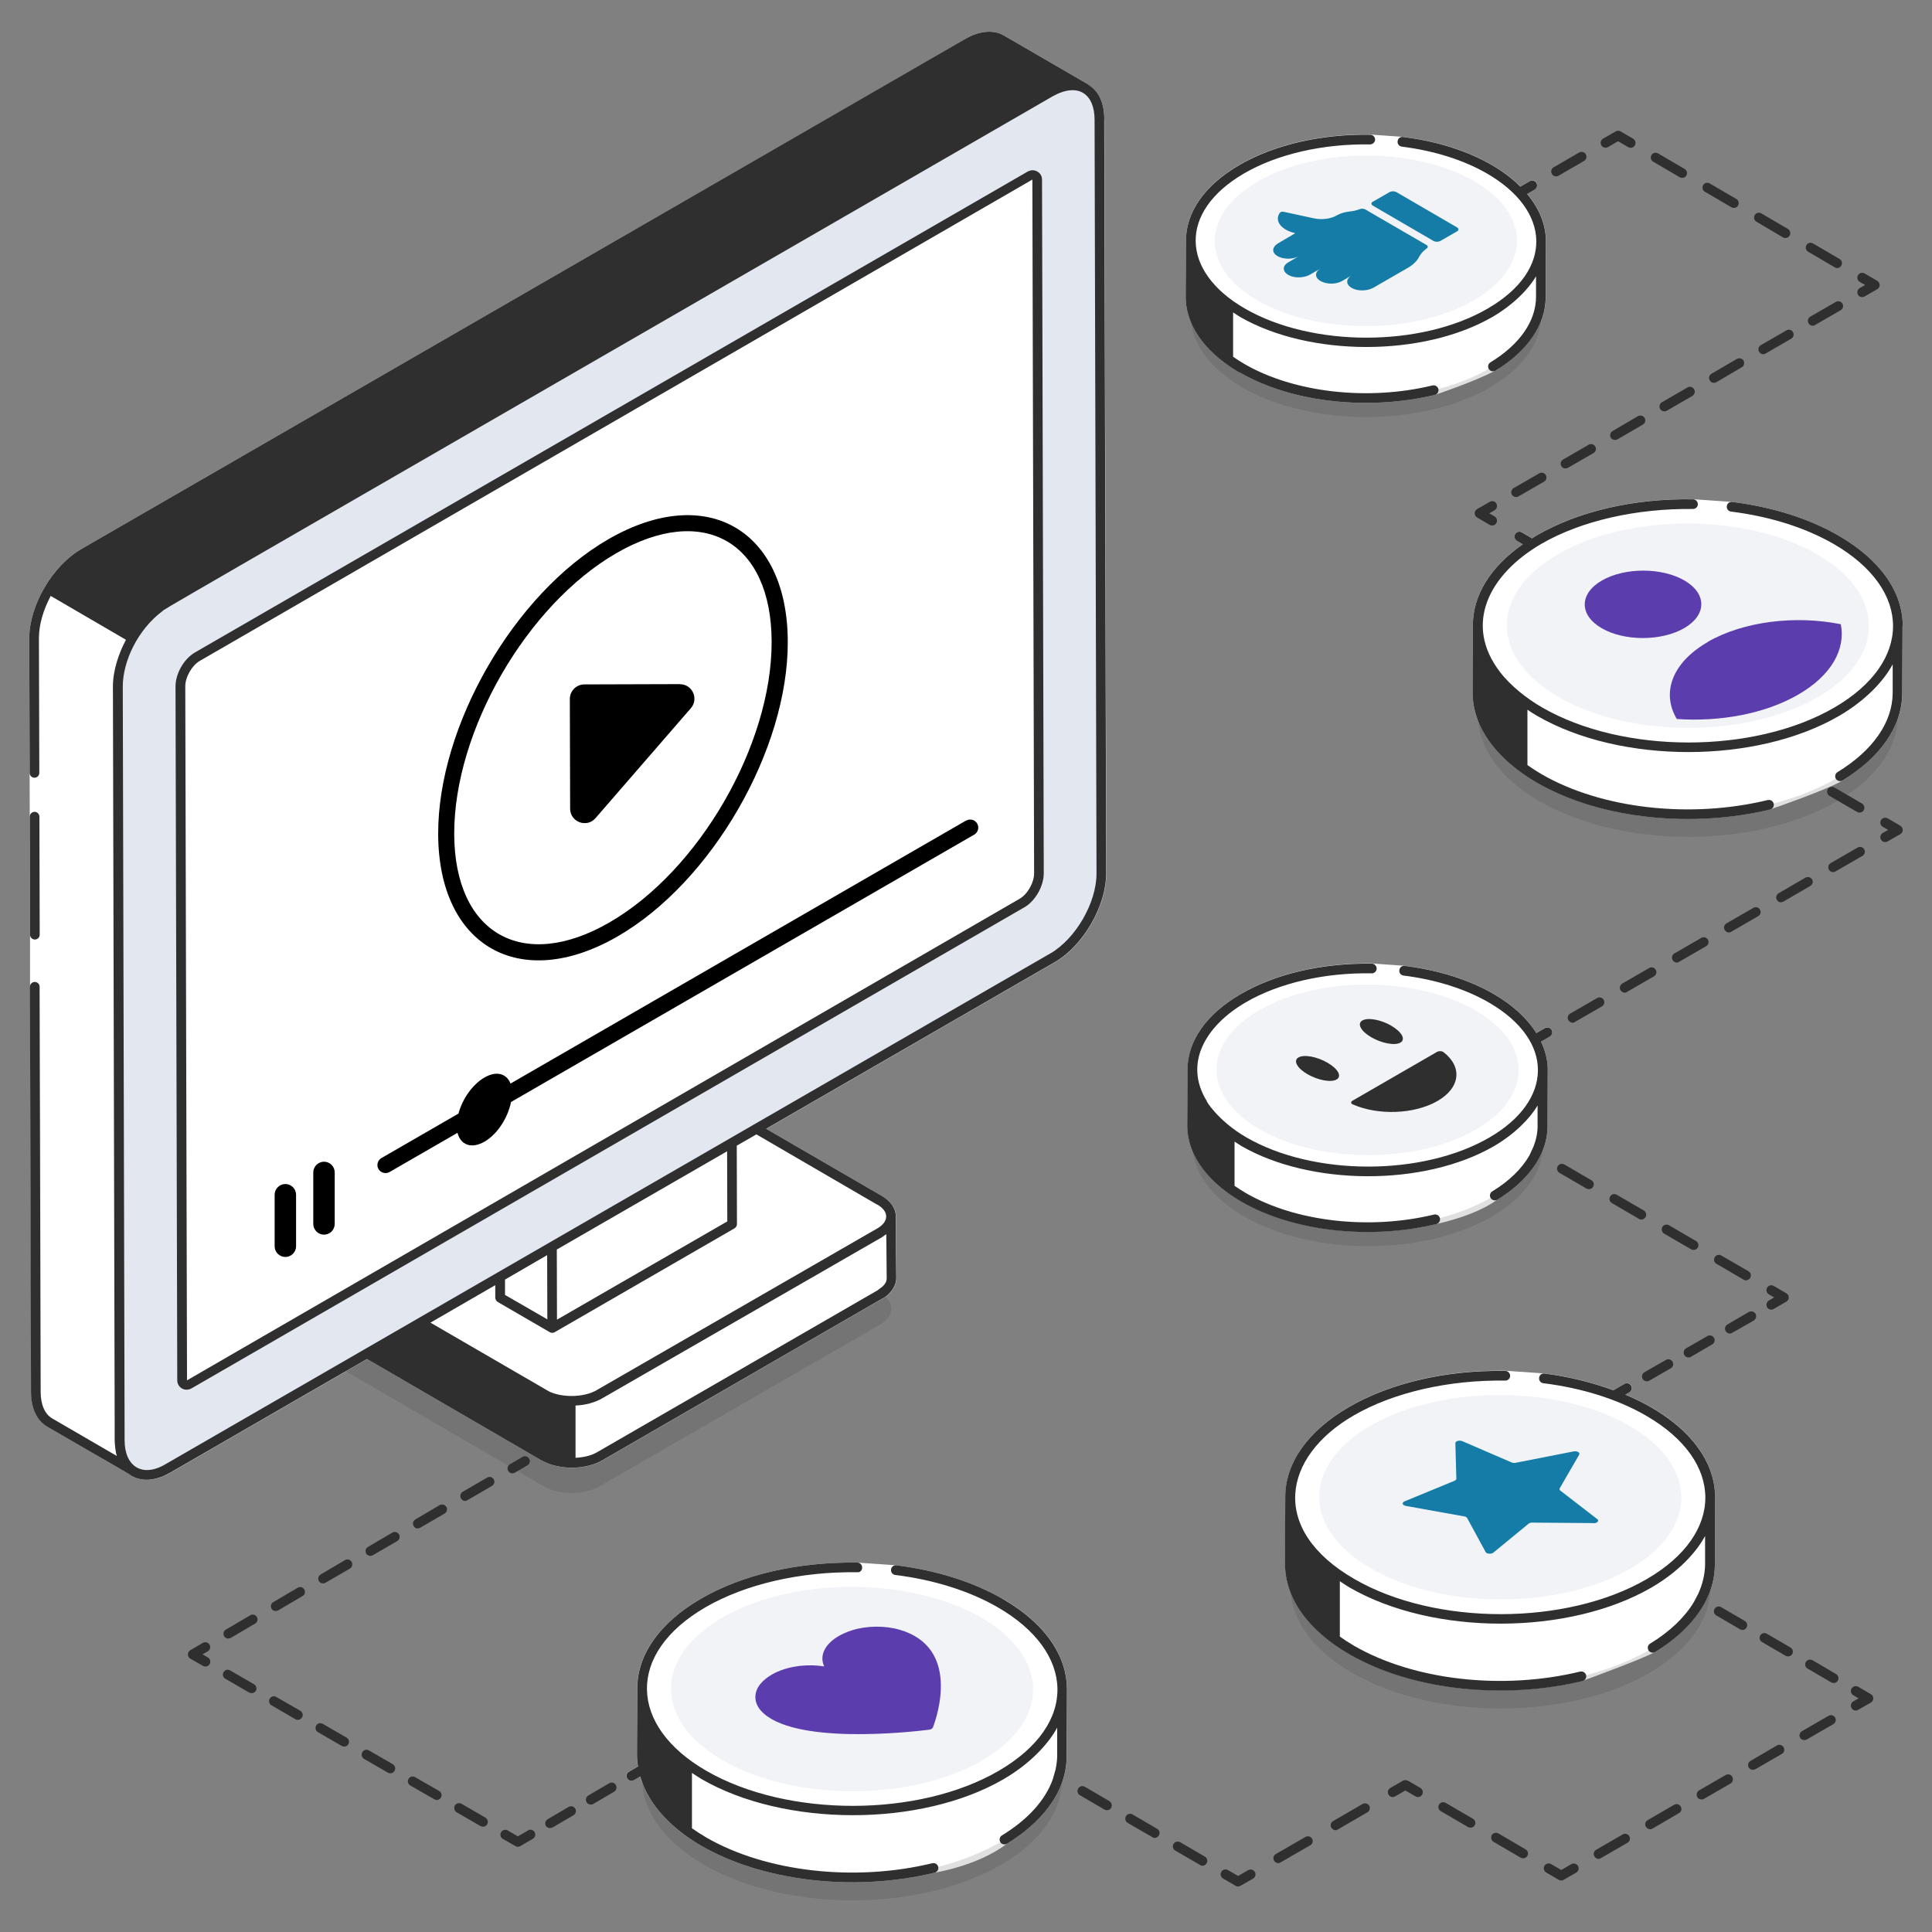 <?xml version="1.0" encoding="UTF-8"?>
<svg id="Layer_7" data-name="Layer 7" xmlns="http://www.w3.org/2000/svg" viewBox="0 0 200 200">
  <rect x="0" y="0" width="200" height="200" fill="#808080" stroke="none"/>
  <defs>
    <style>
      .cls-1 {
        fill: #2f2f2f;
      }

      .cls-1, .cls-2, .cls-3, .cls-4, .cls-5, .cls-6 {
        stroke-width: 0px;
      }

      .cls-2 {
        fill: #000;
      }

      .cls-3 {
        fill: #e3e7f0;
      }

      .cls-7 {
        opacity: .15;
      }

      .cls-8 {
        opacity: .5;
      }

      .cls-4 {
        fill: #5b3dad;
      }

      .cls-9 {
        isolation: isolate;
      }

      .cls-5 {
        fill: #fff;
      }

      .cls-6 {
        fill: #147ca6;
      }
    </style>
  </defs>
  <g>
    <path class="cls-5" d="M99.17,4.46s-.05.03-.07.04c.01,0,.02-.01.03-.02,0,0,.02-.01.04-.02Z"/>
    <path class="cls-5" d="M99.52,4.26c-.13.08-.27.15-.35.2.03-.01.08-.04.12-.07.08-.05.17-.1.23-.13Z"/>
    <path class="cls-5" d="M112.55,8.68l-8.62-5c-1.09-.64-2.57-.5-4.06.38,0,0-.02,0-.05.03,0,0,.01,0,.02-.01,0,0-.02.01-.03.02,0,0,0,0,0,0-.03.02-.05.03-.08.04.02-.01.04-.02.06-.03-.03.02-.07.04-.12.07.02-.01.04-.03.06-.04-.21.12-.35.2-.45.26-.05.03-.09.05-.15.09-.05.03-.05.03-.03.02-3.4,1.96-20.29,11.71-90.57,52.26-3.16,1.78-5.5,5.98-5.5,9.28l.03,12.19.02,6.31s0,0,0,0l.03,12.22s0,.01,0,.02v5.38s.01,0,.01,0l.03,11.92v.08s.08,29.91.08,29.91c0,1.72.61,3.02,1.72,3.65,6.41,3.73,8.47,4.85,8.68,5.06,1.28.73,2.77.39,4.06-.36l20.32-11.74,18.05,10.49c1.97,1.09,4.67.94,6.31,0l28.94-16.72c.6-.24,1.49-1.15,1.49-2.13-.02-3.12-.04-1.69-.04-6.37,0-.82-.5-1.59-1.45-2.15l-11.98-6.95,29.93-17.28c2.89-1.69,5.27-5.79,5.27-9.14l-.2-78.04c0-2.87-1.57-3.5-1.77-3.7ZM4.16,113.77h0s.07,30.3.07,30.3l-.08-30.3Z"/>
    <path class="cls-5" d="M103.78,165.51c-3.03-1.75-6.83-2.95-10.98-3.47l-4.05-.28c-6.16-.08-11.89,1.23-16.22,3.75-4.23,2.46-6.56,5.75-6.57,9.27,0,0,0,0,0,0-.04,6.37-.02,6.53-.03,6.91,0,.4.04.79.1,1.18l-.93.54c-.24.14-.32.45-.18.69.14.24.45.32.69.18l.66-.38c.89,3.15,3.58,5.6,6.34,7.19,6.16,3.56,15.57,4.84,24.13,2.77,0,0,4.51-.7,7.51-3.01,3.35-2.05,6.17-5.15,6.18-9.04,0-.33.03-7.11.03-6.91-.07-.2.55-5.24-6.67-9.4Z"/>
    <path class="cls-5" d="M196.97,64.8c0-3.56-2.37-6.89-6.67-9.37-3.03-1.75-6.83-2.95-10.98-3.47l-4.05-.28c-6.07-.11-11.89,1.23-16.22,3.75-.16.09-.29.19-.45.29l-1.06-.62c-.24-.14-.55-.06-.69.18-.14.24-.06.55.18.69l.61.36c-3.34,2.33-5.16,5.26-5.17,8.38,0,0,0,0,0,0-.04,7.09-.03,7-.03,6.91-.01,4.1,3.11,7.35,6.67,9.4,6.76,3.9,16.35,4.65,24.13,2.77,0,0,6.18-2.12,7.51-3.01,3.98-2.43,6.17-5.64,6.18-9.04,0-.32.03-7.11.03-6.91,0,0,0,0,0,0,0,0,0-.02,0-.03Z"/>
    <path class="cls-5" d="M128.34,38.56c5.61,3.24,13.62,3.91,20.19,2.32,0,0,3.88-1.28,6.29-2.52.2-.1.34-.2.45-.3,3.05-2,4.74-4.58,4.75-7.31h0s0-.03,0-.04c0,0,0,.01,0,.02,0-.02,0-.02,0-.03,0,0,0-.02,0-.02,0,0,0,0,0,.01,0-.26,0-1.41.02-5.73,0-1.73-.69-3.39-1.94-4.89l.78-.45c.24-.14.32-.45.18-.69-.14-.24-.45-.32-.69-.18l-.97.56c-.82-.81-1.79-1.56-2.96-2.24-2.54-1.47-5.72-2.47-9.19-2.9l-3.39-.24c-5.06-.09-9.95,1.03-13.57,3.14-3.55,2.06-5.51,4.84-5.52,7.81,0,.2-.03,5.97-.03,5.77-.01,3.45,2.6,6.18,5.6,7.91Z"/>
    <path class="cls-5" d="M148.71,126.7s4.01-.81,6.29-2.52c2.84-1.73,5.19-4.38,5.2-7.61,0-.42.02-6.04.02-5.76.04-1.43-.56-2.71-.69-2.99l.91-.53c.24-.14.32-.45.18-.69-.14-.24-.45-.32-.69-.18l-.89.51c-.94-1.51-2.43-2.89-4.43-4.05-2.54-1.47-5.72-2.47-9.19-2.9l-3.39-.24c-5.09-.08-9.94,1.03-13.57,3.14-3.55,2.07-5.51,4.84-5.52,7.81,0,2.29-.03,5.98-.03,5.77,0,3.44,2.59,6.17,5.6,7.91,5.61,3.24,13.62,3.91,20.19,2.32Z"/>
    <path class="cls-5" d="M170.89,145.65c-.82-.47-1.71-.9-2.63-1.29l.42-.24c.24-.14.32-.45.18-.69-.14-.24-.45-.32-.69-.18l-1.14.66c-2.19-.8-4.58-1.41-7.13-1.73l-4.05-.28c-6.06-.11-11.89,1.23-16.22,3.75-4.23,2.46-6.56,5.75-6.57,9.27,0,0,0,0,0,0-.04,7.1-.03,7-.03,6.91,0,3.57,2.36,6.91,6.67,9.4,6.76,3.9,16.35,4.65,24.13,2.77,0,0,6.55-2.38,7.51-3.01,3.98-2.43,6.17-5.64,6.18-9.04,0-1.42.03-7.26.03-6.9h0s0-.01,0-.02c-.07-.2.55-5.23-6.67-9.39Z"/>
  </g>
  <g>
    <g id="Customer_Engagement" data-name="Customer Engagement">
      <g>
        <g>
          <g>
            <g class="cls-7">
              <path class="cls-1" d="M91.05,137.15l-28.96,16.7c-1.59.92-4.2.94-5.81,0l-20.24-11.76c-1.53-.88-1.57-2.31-.14-3.24.06.06.1.08.16.12l20.24,11.76c1.63.92,4.22.92,5.81,0l28.98-16.72s.1-.06.14-.1c1.43.92,1.37,2.35-.18,3.24Z"/>
            </g>
            <path class="cls-3" d="M113.82,12.38c0-3.2-2.27-4.48-5.06-2.87L17.23,62.34c-2.77,1.61-5.04,5.51-5.02,8.72l.18,78.02c.02,3.22,2.29,4.5,5.06,2.89l20.56-11.88,5.51-3.18h.02l8.24-4.76,5.37-3.1,18.63-10.77,2.53-1.45,30.69-17.73c2.77-1.61,5.02-5.51,5.02-8.7l-.2-78.04ZM105.74,93.51l-86.2,49.78c-.3.16-.68-.06-.68-.4l-.18-71.85c0-1.13.78-2.51,1.77-3.08L106.67,18.19c.3-.18.7.04.7.4l.18,71.81c0,1.15-.8,2.55-1.81,3.12Z"/>
          </g>
          <g>
            <g class="cls-7">
              <path class="cls-1" d="M103.63,193.04c-8.46,4.9-22.23,4.92-30.75,0-4.74-2.73-6.85-6.43-6.33-10.01.5,2.79,2.59,5.51,6.31,7.64,8.5,4.92,22.27,4.9,30.75,0,3.72-2.17,5.79-4.92,6.23-7.74.62,3.6-1.45,7.34-6.21,10.11Z"/>
            </g>
            <g class="cls-9">
              <path class="cls-5" d="M67.98,179.45c-.78,1.15-1.25,2.35-1.43,3.58-.08-.44-.12-.88-.12-1.33l.04-6.87c0,1.57.5,3.14,1.51,4.62Z"/>
              <g class="cls-8">
                <path class="cls-3" d="M101.42,167.37c7.34,4.13,7.38,10.83.09,14.96-7.3,4.13-19.17,4.14-26.51,0-7.35-4.13-7.38-10.83-.08-14.96,7.3-4.13,19.16-4.13,26.51,0Z"/>
              </g>
            </g>
            <path class="cls-4" d="M79.9,173.35c-.45.26-.84.57-1.15.93-.74.87-.75,1.95.03,2.82,3.23,3.55,15.3,2.22,17.4,1.96.1-.01.18-.04.25-.08.06-.04.11-.09.14-.14.47-1.23,2.85-8.32-3.47-10.14-1.51-.43-3.39-.41-4.88.06-.54.17-1.01.38-1.41.61-1.48.86-1.99,2.06-1.49,3.14-1.86-.3-3.93-.01-5.4.83Z"/>
          </g>
          <g>
            <g class="cls-7">
              <path class="cls-1" d="M190.15,82.94c-8.46,4.92-22.23,4.92-30.75.02-4.74-2.73-6.85-6.43-6.33-10.01.5,2.77,2.59,5.51,6.29,7.64,8.52,4.9,22.29,4.9,30.75-.02,3.74-2.15,5.81-4.9,6.25-7.74.62,3.62-1.45,7.36-6.21,10.11Z"/>
            </g>
            <g class="cls-9">
              <path class="cls-5" d="M154.52,69.38c-.8,1.15-1.27,2.35-1.45,3.58-.08-.44-.12-.88-.12-1.33l.02-6.91c0,1.59.52,3.18,1.55,4.66Z"/>
              <g class="cls-8">
                <path class="cls-3" d="M187.94,57.29c7.34,4.13,7.38,10.83.09,14.96-7.3,4.13-19.17,4.14-26.51,0-7.35-4.13-7.38-10.83-.08-14.96,7.3-4.13,19.16-4.13,26.51,0Z"/>
              </g>
            </g>
          </g>
          <g>
            <path class="cls-4" d="M176.79,66.46c-3.73,2.15-4.81,5.27-3.21,7.97,4.46.31,9.13-.53,12.58-2.53,3.44-1.99,4.91-4.69,4.4-7.28-4.66-.94-10.05-.32-13.78,1.83Z"/>
            <path class="cls-4" d="M165.83,60.09c-2.36,1.36-2.37,3.58-.03,4.94,2.35,1.36,6.17,1.36,8.54,0,2.36-1.36,2.37-3.58.03-4.94-2.35-1.36-6.17-1.36-8.54,0Z"/>
          </g>
          <g>
            <g>
              <g class="cls-7">
                <path class="cls-1" d="M154.26,40.09c-7.05,4.1-18.55,4.12-25.64.02-3.96-2.29-5.73-5.39-5.29-8.38.42,2.33,2.17,4.6,5.27,6.39,7.09,4.1,18.59,4.1,25.64,0,3.12-1.81,4.84-4.1,5.21-6.47.5,3.01-1.21,6.13-5.19,8.44Z"/>
              </g>
              <g class="cls-9">
                <path class="cls-5" d="M124.53,28.76c-.64.96-1.05,1.97-1.21,2.97-.06-.36-.08-.72-.08-1.09l.02-5.73c0,1.31.42,2.61,1.27,3.84Z"/>
                <g class="cls-8">
                  <path class="cls-3" d="M130.37,18.7c-6.13,3.44-6.16,9.03-.07,12.47,6.09,3.45,15.99,3.45,22.12,0,6.13-3.45,6.16-9.03.07-12.48-6.09-3.44-15.98-3.45-22.11,0Z"/>
                </g>
              </g>
            </g>
            <g>
              <path class="cls-6" d="M142.12,20.87c-.2.11-.2.3,0,.42l6.27,3.65c.2.12.52.11.72,0l1.72-.99c.2-.11.2-.3,0-.41l-6.27-3.65c-.2-.11-.52-.12-.72,0l-1.72.99Z"/>
              <path class="cls-6" d="M132.55,21.98l-.08.07c-.56.84.18,1.77,1.62,2.09l-1.77,1.04c-.59.34-.71.89-.18,1.26.59.43,1.68.45,2.34.07l-1.12.65c-.68.39-.61,1.05.19,1.39.63.27,1.53.19,2.08-.13l1.07-.62c-.62.36-.62.93,0,1.29.62.36,1.61.36,2.23,0l1-.58c-.68.39-.62,1.05.19,1.39.63.27,1.53.19,2.08-.13l3.55-2.05c.54-.31.93-.7,1.15-1.12.16-.32.43-.62.79-.88.15-.11.15-.26-.02-.36l-6.32-3.67c-.16-.09-.41-.12-.59-.04-.31.12-.65.2-1.01.24-.51.05-1,.19-1.37.41-.62.36-1.56.48-2.38.3l-3.09-.67c-.13-.03-.28-.01-.37.04Z"/>
            </g>
          </g>
          <g>
            <g class="cls-7">
              <path class="cls-1" d="M154.44,125.93c-7.05,4.1-18.53,4.1-25.64,0-3.98-2.29-5.73-5.39-5.29-8.38.42,2.35,2.17,4.62,5.27,6.39,7.09,4.1,18.59,4.1,25.64,0,3.12-1.81,4.84-4.1,5.21-6.47.52,3.01-1.21,6.13-5.19,8.46Z"/>
            </g>
            <g class="cls-9">
              <path class="cls-5" d="M124.71,114.6c-.64.96-1.04,1.95-1.21,2.95-.06-.36-.08-.72-.08-1.09l.02-5.71c0,1.29.42,2.59,1.27,3.84Z"/>
              <g class="cls-8">
                <path class="cls-3" d="M152.6,104.52c6.13,3.44,6.16,9.03.07,12.47-6.09,3.45-15.99,3.45-22.12,0-6.13-3.45-6.16-9.03-.07-12.48,6.09-3.45,15.98-3.45,22.11,0Z"/>
              </g>
            </g>
          </g>
          <g>
            <g>
              <g class="cls-7">
                <path class="cls-1" d="M170.74,173.18c-8.46,4.9-22.23,4.92-30.75,0-4.74-2.73-6.85-6.43-6.33-10.01.5,2.79,2.59,5.51,6.31,7.64,8.5,4.92,22.27,4.9,30.75,0,3.72-2.17,5.79-4.92,6.23-7.74.62,3.6-1.45,7.34-6.21,10.11Z"/>
              </g>
              <g class="cls-9">
                <path class="cls-5" d="M135.1,159.6c-.8,1.15-1.27,2.35-1.45,3.58-.08-.44-.12-.88-.12-1.33l.04-6.87c0,1.57.5,3.14,1.53,4.62Z"/>
                <g class="cls-8">
                  <path class="cls-3" d="M168.52,147.51c7.34,4.13,7.38,10.83.09,14.96-7.3,4.13-19.17,4.14-26.51,0-7.35-4.13-7.38-10.83-.08-14.96,7.3-4.13,19.16-4.13,26.51,0Z"/>
                </g>
              </g>
            </g>
            <path class="cls-6" d="M164.97,157.67l-6.35-.05c-.15,0-.29.04-.38.11l-3.65,3c-.17.14-.5.14-.69.04-.05-.03-.09-.07-.11-.11l-1.91-3.51s-.06-.08-.11-.11c-.05-.03-.12-.05-.18-.06l-6.07-1.09c-.07-.02-.14-.04-.18-.07-.19-.11-.18-.3.06-.4l5.17-2.13c.12-.05.19-.13.19-.21l-.1-3.68c-.01-.22.42-.34.72-.21l5.1,2.2c.12.05.28.07.41.04l6.01-1.18c.17-.04.35,0,.47.06.11.07.17.17.11.27l-2.02,3.49c-.05.08-.02.17.07.24l3.82,2.95c.22.17,0,.42-.37.42Z"/>
          </g>
        </g>
        <g>
          <path class="cls-1" d="M161.34,18.19l2.64-1.53c.24-.14.32-.45.18-.69-.14-.24-.45-.32-.69-.18l-2.64,1.53c-.24.14-.32.45-.18.69.14.24.45.32.69.18Z"/>
          <path class="cls-1" d="M166.45,15.23l1.05-.61,1.05.61c.24.14.55.06.69-.18.14-.24.06-.55-.18-.69l-1.3-.76c-.16-.09-.35-.09-.5,0l-1.31.75c-.24.14-.32.45-.18.69.14.24.45.32.69.18Z"/>
          <path class="cls-1" d="M179.24,21.46c.25.13.57.05.68-.18.14-.24.06-.56-.18-.68l-2.75-1.61c-.24-.14-.56-.06-.68.18-.14.24-.06.54.18.68l2.75,1.61Z"/>
          <path class="cls-1" d="M189.93,27.67c.22.17.56.06.68-.18.14-.24.06-.54-.18-.68l-2.75-1.61c-.24-.14-.56-.06-.68.18-.14.24-.06.54.18.68l2.75,1.61Z"/>
          <path class="cls-1" d="M173.89,18.35c.26.13.57.04.68-.18.14-.24.06-.54-.18-.68l-2.75-1.61c-.24-.14-.56-.06-.68.18-.14.24-.06.54.18.68l2.75,1.61Z"/>
          <path class="cls-1" d="M184.58,24.58c.28.14.57.02.68-.2.14-.22.06-.54-.18-.68l-2.75-1.61c-.24-.14-.56-.06-.68.18-.14.24-.06.54.18.68l2.75,1.63Z"/>
          <path class="cls-1" d="M192.33,30.51c.14.24.45.32.69.18l1.31-.75c.34-.19.33-.68,0-.87l-1.3-.76c-.24-.14-.55-.06-.69.18-.14.24-.06.55.18.69l.56.32-.56.32c-.24.14-.32.45-.18.69Z"/>
          <path class="cls-1" d="M177.17,38.69c-.24.14-.32.44-.18.68.11.23.41.34.68.2l2.63-1.55c.24-.12.32-.44.2-.68-.14-.24-.46-.32-.7-.18l-2.63,1.53Z"/>
          <path class="cls-1" d="M190.05,31.25l-2.65,1.53c-.24.14-.32.44-.18.68.12.24.46.35.68.18l2.65-1.53c.24-.14.32-.44.18-.68-.14-.24-.46-.32-.68-.18Z"/>
          <path class="cls-1" d="M171.86,42.34c.15.23.43.31.68.18l2.65-1.53c.24-.14.32-.46.18-.7-.14-.24-.46-.32-.68-.18l-2.65,1.53c-.24.14-.32.46-.18.7Z"/>
          <path class="cls-1" d="M184.93,34.2l-2.65,1.53c-.24.14-.32.44-.18.68.17.27.48.33.68.18l2.65-1.53c.24-.14.32-.44.18-.68-.14-.24-.44-.32-.68-.18Z"/>
          <path class="cls-1" d="M159.34,49l-2.65,1.53c-.24.14-.32.44-.18.68.15.23.43.31.68.18l2.65-1.53c.24-.14.32-.44.18-.68-.14-.24-.44-.32-.68-.18Z"/>
          <path class="cls-1" d="M166.74,45.3c.16.26.48.29.7.18l2.63-1.53c.24-.14.32-.44.18-.68-.14-.24-.44-.32-.68-.2l-2.63,1.55c-.24.12-.32.44-.2.68Z"/>
          <path class="cls-1" d="M161.63,48.25c.11.22.42.31.68.18l2.65-1.53c.24-.14.32-.44.18-.68-.14-.24-.46-.32-.68-.18l-2.65,1.53c-.24.14-.32.44-.18.68Z"/>
          <path class="cls-1" d="M154.91,52.13c-.14-.24-.45-.32-.69-.18l-1.31.75c-.34.19-.33.68,0,.87l1.3.76c.24.14.55.06.69-.18.14-.24.06-.55-.18-.69l-.55-.32.55-.32c.24-.14.32-.45.18-.69Z"/>
          <path class="cls-1" d="M114.32,12.38c0-2.87-1.57-3.5-1.77-3.7l-8.62-5c-1.09-.64-2.57-.5-4.06.38-5.78,3.33,26.54-15.32-91.34,52.71-3.16,1.78-5.5,5.98-5.5,9.28l.04,13.96c0,.28.23.5.5.5h0c.28,0,.5-.23.5-.5l-.04-13.96c0-1.41.47-2.95,1.22-4.36l7.79,4.54c-.77,1.43-1.36,3.24-1.35,4.85.24,102.53.17,69.74.18,78.01,0,.38.09,1.25.22,1.61,0,0,0,.01,0,.02,0,0,0,0,0,0l-6.66-3.87c-.79-.45-1.22-1.43-1.22-2.78l-.11-41.92c0-.28-.23-.5-.5-.5h0c-.28,0-.5.23-.5.5l.11,41.92c0,1.72.61,3.02,1.72,3.65,6.41,3.73,8.47,4.85,8.68,5.06,1.28.73,2.77.39,4.06-.36l20.32-11.74,18.05,10.49c1.97,1.09,4.67.94,6.31,0l28.94-16.72c.6-.24,1.49-1.15,1.49-2.13-.02-3.12-.04-1.69-.04-6.37,0-.82-.5-1.59-1.45-2.15l-11.98-6.95,29.93-17.28c2.89-1.69,5.27-5.79,5.27-9.14l-.2-78.04ZM91.79,132.32c0,.73-.74,1.05-.94,1.25l-29,16.74c-.6.36-1.41.56-2.27.6v-5.41c1.03-.04,2.03-.32,2.75-.74l29-16.7s.39-.29.42-.3l.04,4.56ZM90.79,124.68c1.32.75,1.2,1.82.02,2.49l-28.98,16.7c-1.43.89-4.06.82-5.29,0l-11.98-6.95,6.71-3.88v1.29c0,.18.1.34.24.44.2.12,5.75,3.34,5.41,3.14.11.08.33.09.5,0l18.61-10.75c.16-.1.26-.26.26-.44l-.02-8.12,2.03-1.17,12.48,7.26ZM75.27,119.18l.02,7.26-17.63,10.17c0-.41-.02-7.46-.02-7.26l17.63-10.17ZM56.66,136.58l-4.38-2.53v-1.59l4.36-2.53.02,6.65ZM108.76,98.68c-14.37,8.3-83.57,48.24-91.57,52.86-2.45,1.48-4.29.27-4.29-2.43-.02-8.03.07,28.99-.19-78.04,0-2.64,1.57-5.91,4.11-7.81.67-.49-6.15,3.47,92.17-53.3,2.65-1.47,4.32-.21,4.32,2.43l.2,78.04c0,3.03-2.15,6.73-4.76,8.26Z"/>
          <path class="cls-1" d="M106.42,17.74L20.2,67.53c-1.15.66-2.03,2.19-2.03,3.52l.18,71.85c0,.67.71,1.21,1.45.84l86.18-49.78c1.17-.64,2.07-2.21,2.07-3.56l-.18-71.81c0-.77-.85-1.19-1.45-.84ZM105.5,93.07l-86.14,49.82-.18-71.85c0-.96.7-2.17,1.51-2.63L106.87,18.59l.18,71.81c0,.98-.7,2.21-1.55,2.67Z"/>
          <path class="cls-1" d="M3.61,97.26h0c.28,0,.5-.23.5-.5l-.03-12.22c0-.28-.23-.5-.5-.5h0c-.28,0-.5.23-.5.5l.03,12.22c0,.28.23.5.5.5Z"/>
          <path class="cls-1" d="M108.98,184.2c-.77,2.15-2.57,4.16-5.26,5.8-.24.14-.31.45-.17.69.14.24.45.31.69.17,3.35-2.05,6.17-5.15,6.18-9.04,0-.33.03-7.11.03-6.91-.07-.2.55-5.24-6.67-9.4-3.03-1.75-6.83-2.95-10.98-3.47-.28-.04-.53.16-.56.44-.03.28.16.53.44.56,4.02.5,7.68,1.66,10.6,3.34,8.01,4.63,8.45,12.08.1,16.94-8.31,4.83-21.88,4.83-30.25,0-8.04-4.64-8.35-12.15-.09-16.94,4.12-2.39,9.83-3.71,15.7-3.62.33.03.51-.22.51-.49,0-.28-.22-.51-.49-.51-6.16-.08-11.89,1.23-16.22,3.75-4.23,2.46-6.56,5.75-6.57,9.27,0,0,0,0,0,0-.04,6.37-.02,6.53-.03,6.91,0,.4.04.79.1,1.18l-.93.54c-.24.14-.32.45-.18.69.14.24.45.32.69.18l.66-.38c.89,3.15,3.58,5.6,6.34,7.19,6.16,3.56,15.57,4.84,24.13,2.77.27-.07.44-.34.37-.61-.06-.27-.33-.43-.61-.37-8.04,1.95-17.22.9-23.39-2.66-.53-.31-1.02-.63-1.49-.96v-5.73c.33.22.66.44,1.01.65,8.55,4.94,22.64,5,31.25,0,2.71-1.57,4.65-3.65,5.55-5.34v2.97c-.01.47-.08.93-.17,1.38"/>
          <path class="cls-1" d="M196.97,64.8c0-3.56-2.37-6.89-6.67-9.37-3.03-1.75-6.83-2.95-10.98-3.47-.3-.03-.53.16-.56.44-.04.28.16.53.44.56,4.02.5,7.68,1.66,10.6,3.34,8.24,4.76,8.17,12.25.1,16.94-8.31,4.83-21.88,4.83-30.25,0-1.55-.89-3.26-2.23-4.35-3.65,0,0,0,0,0,0-3.81-4.92-1.21-10.11,4.26-13.29,4.12-2.39,9.85-3.68,15.7-3.61h0c.27,0,.5-.22.5-.49,0-.28-.22-.51-.49-.51-6.07-.11-11.89,1.23-16.22,3.75-.16.09-.29.19-.45.29l-1.06-.62c-.24-.14-.55-.06-.69.18-.14.24-.06.55.18.69l.61.36c-3.34,2.33-5.16,5.26-5.17,8.38,0,0,0,0,0,0-.04,7.09-.03,7-.03,6.91-.01,4.1,3.11,7.35,6.67,9.4,6.76,3.9,16.35,4.65,24.13,2.77.27-.07.44-.34.37-.61-.07-.27-.34-.43-.61-.37-8.04,1.95-17.22.9-23.39-2.66-.53-.31-1.02-.63-1.49-.96v-5.73c.33.22.65.44,1.01.64,8.66,5,22.68,4.98,31.25,0,2.78-1.62,4.65-3.65,5.55-5.34v2.97c-.02,3.04-2.05,5.95-5.71,8.19-.24.14-.31.45-.17.69.15.24.46.31.69.17,3.98-2.43,6.17-5.64,6.18-9.04,0-.32.03-7.11.03-6.91,0,0,0,0,0,0,0,0,0-.02,0-.03Z"/>
          <path class="cls-1" d="M128.34,38.56c5.61,3.24,13.62,3.91,20.19,2.32.27-.07.44-.34.37-.61-.07-.27-.34-.43-.61-.37-6.69,1.62-14.32.75-19.45-2.21-.42-.24-.82-.5-1.19-.76v-4.59c.24.15.46.31.71.46,7.18,4.14,18.94,4.18,26.15,0,2.15-1.25,3.73-2.88,4.5-4.2v2.15c-.02,2.51-1.69,4.91-4.72,6.76-.24.14-.31.45-.17.69.15.24.46.31.69.17,3.34-2.04,5.19-4.74,5.2-7.61,0-.53,0,2.05.02-5.79,0-1.73-.69-3.39-1.94-4.89l.78-.45c.24-.14.32-.45.18-.69-.14-.24-.45-.32-.69-.18l-.97.56c-.82-.81-1.79-1.56-2.96-2.24-2.54-1.47-5.72-2.47-9.19-2.9-.3-.04-.53.16-.56.44-.04.27.16.53.44.56,3.34.42,6.39,1.38,8.81,2.78,6.58,3.8,7.01,9.96.08,13.98-6.91,4.02-18.19,4.02-25.14,0-6.64-3.83-6.92-10.01-.08-13.99,3.42-1.99,8.13-3.08,13.05-3,.24,0,.51-.22.51-.49,0-.28-.22-.51-.49-.51-5.06-.09-9.94,1.03-13.57,3.14-3.55,2.06-5.51,4.84-5.52,7.81,0,.2-.03,5.97-.03,5.77-.01,3.45,2.6,6.18,5.6,7.91Z"/>
          <path class="cls-1" d="M189.9,81.52c-.24-.14-.55-.06-.69.18-.14.24-.06.55.18.69l2.85,1.66c.24.14.55.06.69-.18.14-.24.06-.55-.18-.69l-2.85-1.66Z"/>
          <path class="cls-1" d="M195.41,84.72c-.24-.14-.55-.06-.69.18-.14.24-.06.55.18.69l.56.32-.56.32c-.24.14-.32.45-.18.69.14.25.45.32.69.18l1.31-.75c.34-.19.33-.68,0-.87l-1.3-.76Z"/>
          <path class="cls-1" d="M192.3,87.74l-2.79,1.61c-.24.14-.32.44-.18.68.14.23.38.33.68.18l2.79-1.61c.24-.14.32-.44.18-.68-.14-.24-.44-.32-.68-.18Z"/>
          <path class="cls-1" d="M176.12,97.09l-2.79,1.61c-.24.14-.32.44-.18.68.12.24.46.35.68.18l2.79-1.61c.24-.14.32-.44.18-.68-.14-.24-.46-.32-.68-.18Z"/>
          <path class="cls-1" d="M182.19,94.16c-.14-.24-.44-.32-.68-.18l-2.79,1.61c-.24.14-.32.44-.18.68.17.27.48.33.68.18l2.79-1.61c.24-.14.32-.44.18-.68Z"/>
          <path class="cls-1" d="M170.72,100.21l-2.79,1.61c-.22.14-.32.44-.18.68.19.3.55.32.68.18l2.79-1.61c.24-.14.32-.44.18-.68-.14-.24-.44-.32-.68-.18Z"/>
          <path class="cls-1" d="M163.04,105.79l2.79-1.61c.24-.14.32-.44.18-.68-.14-.24-.44-.32-.68-.18l-2.79,1.61c-.24.14-.32.44-.18.68.18.28.49.33.68.18Z"/>
          <path class="cls-1" d="M183.94,93.15c.1.2.35.35.68.18l2.77-1.61c.24-.14.34-.44.2-.68-.14-.24-.46-.32-.7-.18l-2.77,1.61c-.24.14-.32.44-.18.68Z"/>
          <path class="cls-1" d="M158.33,119.6c-.78,1.37-2.08,2.65-3.85,3.73-.24.14-.31.45-.17.69.15.24.46.31.69.17,2.84-1.73,5.19-4.38,5.2-7.61,0-.42.02-6.04.02-5.76.04-1.43-.56-2.71-.69-2.99l.91-.53c.24-.14.32-.45.18-.69-.14-.24-.45-.32-.69-.18l-.89.51c-.94-1.51-2.43-2.89-4.43-4.05-2.54-1.47-5.72-2.47-9.19-2.9-.3-.04-.53.16-.56.44-.04.28.16.53.44.56,3.34.42,6.39,1.38,8.81,2.78,6.91,3.99,6.65,10.17.08,13.98-6.91,4.02-18.19,4.02-25.15,0-3-1.73-4.28-3.93-4.09-3.73-2.49-3.99-.08-7.88,4.01-10.26,3.42-1.99,8.14-3.09,13.05-3h0c.27,0,.5-.22.5-.49,0-.28-.22-.51-.49-.51-5.09-.08-9.94,1.03-13.57,3.14-3.55,2.06-5.51,4.84-5.52,7.81,0,2.29-.03,5.98-.03,5.77,0,3.44,2.59,6.17,5.6,7.91,5.61,3.24,13.62,3.91,20.19,2.32.27-.07.44-.34.37-.61-.07-.27-.34-.43-.61-.37-6.68,1.62-14.32.75-19.45-2.21-.42-.25-.82-.5-1.2-.76v-4.58c.24.15.46.31.72.46,7.12,4.11,18.87,4.22,26.15,0,2.16-1.26,3.73-2.89,4.5-4.2v2.15c0,.72-.16,1.43-.43,2.12"/>
          <path class="cls-1" d="M140.03,114.32c2.61,1.16,6.36,1.04,8.77-.34,2.4-1.38,2.6-3.56.62-5.07-.16-.12-.47-.13-.66-.02l-8.76,5.06c-.18.11-.17.29.03.38Z"/>
          <path class="cls-1" d="M144.03,106.18c-1.09-.63-2.43-.87-3-.54-.57.33-.16,1.11.93,1.74,1.09.63,2.44.88,3.01.55.57-.33.15-1.11-.94-1.74Z"/>
          <path class="cls-1" d="M134.42,109.46c-.57.33-.16,1.11.93,1.74,1.09.63,2.44.88,3.01.55.58-.33.15-1.11-.94-1.74-1.09-.63-2.43-.88-3-.54Z"/>
          <path class="cls-1" d="M177.51,130.15c-.14.24-.06.56.18.68l2.79,1.63c.19.14.52.11.7-.18.14-.24.06-.54-.18-.68l-2.81-1.63c-.24-.14-.54-.06-.68.18Z"/>
          <path class="cls-1" d="M172.08,127.02c-.12.24-.04.54.18.68l2.81,1.63c.27.13.57.04.68-.18.14-.24.06-.54-.18-.68l-2.79-1.63c-.24-.14-.56-.06-.7.18Z"/>
          <path class="cls-1" d="M166.68,123.86c-.14.24-.06.54.18.68l2.79,1.63c.19.14.52.11.7-.18.14-.24.04-.54-.18-.68l-2.81-1.63c-.24-.14-.54-.06-.68.18Z"/>
          <path class="cls-1" d="M161.25,120.73c-.14.24-.06.54.18.68l2.81,1.63c.25.12.54.05.68-.18.14-.24.06-.56-.18-.68l-2.79-1.63c-.26-.14-.56-.06-.7.18Z"/>
          <path class="cls-1" d="M182.92,135.32c.14.25.45.32.69.18l1.31-.75c.34-.19.33-.68,0-.87l-1.3-.76c-.24-.14-.55-.06-.69.18-.14.24-.06.55.18.69l.55.32-.55.32c-.24.14-.32.45-.18.69Z"/>
          <path class="cls-1" d="M170.05,142.75c.14.23.43.31.68.18l2.23-1.29c.24-.14.32-.44.18-.68-.14-.24-.46-.32-.68-.18l-2.23,1.27c-.24.14-.32.46-.18.7Z"/>
          <path class="cls-1" d="M176.75,138.31l-2.21,1.27c-.24.14-.32.44-.18.68.11.23.41.34.68.2l2.21-1.29c.24-.14.32-.44.18-.68-.14-.24-.44-.32-.68-.18Z"/>
          <path class="cls-1" d="M181.03,135.82l-2.21,1.29c-.24.14-.32.44-.18.68.17.27.48.33.68.18l2.23-1.27c.22-.14.32-.46.18-.7-.14-.24-.46-.32-.7-.18Z"/>
          <path class="cls-1" d="M175.33,165.88c-.96,1.57-2.47,3.02-4.51,4.27-.24.14-.31.45-.17.69.15.24.46.31.69.17,3.98-2.43,6.17-5.64,6.18-9.04,0-1.42.03-7.26.03-6.9h0s0-.01,0-.02c-.07-.2.55-5.23-6.67-9.39-.82-.47-1.71-.9-2.63-1.29l.42-.24c.24-.14.32-.45.18-.69-.14-.24-.45-.32-.69-.18l-1.14.66c-2.19-.8-4.58-1.41-7.13-1.73-.3-.04-.53.16-.56.44-.04.28.16.53.44.56,4.02.5,7.68,1.66,10.6,3.34,8.24,4.76,8.17,12.25.1,16.94-8.31,4.83-21.88,4.84-30.25,0-8.86-5.11-7.47-12.66-.09-16.94,4.12-2.39,9.85-3.7,15.7-3.61h0c.27,0,.5-.22.5-.49,0-.28-.22-.51-.49-.51-6.06-.11-11.89,1.23-16.22,3.75-4.23,2.46-6.56,5.75-6.57,9.27,0,0,0,0,0,0-.04,7.1-.03,7-.03,6.91,0,3.57,2.36,6.91,6.67,9.4,6.76,3.9,16.35,4.65,24.13,2.77.27-.07.44-.34.37-.61-.07-.27-.34-.43-.61-.37-8.04,1.95-17.22.9-23.39-2.66-.53-.31-1.02-.63-1.49-.96v-5.73c.33.22.66.44,1.01.65,8.68,5.01,22.7,4.96,31.25,0,2.77-1.61,4.64-3.63,5.55-5.34v2.97c-.02,1.04-.27,2.05-.72,3.04"/>
          <path class="cls-1" d="M178.17,166.37c-.24-.14-.54-.06-.68.18-.14.24-.06.54.18.68l2.45,1.43c.31.15.54.05.68-.18.14-.24.06-.54-.18-.68l-2.45-1.43Z"/>
          <path class="cls-1" d="M187.64,171.87c-.26-.14-.56-.06-.7.18-.14.24-.06.54.18.68l2.45,1.43c.26.13.57.04.68-.18.14-.24.06-.54-.18-.68l-2.43-1.43Z"/>
          <path class="cls-1" d="M182.9,169.12c-.24-.14-.54-.06-.68.18-.14.24-.06.54.18.68l2.45,1.43c.25.12.54.05.68-.18.14-.24.06-.54-.18-.68l-2.45-1.43Z"/>
          <path class="cls-1" d="M192.36,174.62c-.24-.14-.55-.06-.69.18-.14.24-.06.55.18.69l.55.32-.55.32c-.24.14-.32.45-.18.69.14.25.45.32.69.18l1.31-.75c.34-.19.33-.68,0-.87l-1.3-.76Z"/>
          <path class="cls-1" d="M189.29,177.62l-2.75,1.59c-.24.14-.32.44-.2.68.14.22.44.31.7.18l2.75-1.59c.24-.14.32-.44.18-.68-.14-.24-.46-.32-.68-.18Z"/>
          <path class="cls-1" d="M183.96,180.68l-2.75,1.61c-.24.12-.32.44-.18.68.11.22.42.31.68.18l2.75-1.59c.24-.14.32-.44.18-.68s-.44-.32-.68-.2Z"/>
          <path class="cls-1" d="M167.98,189.9l-2.75,1.59c-.24.14-.32.44-.18.68.17.27.48.33.68.18l2.75-1.59c.24-.14.32-.44.18-.68-.14-.24-.44-.32-.68-.18Z"/>
          <path class="cls-1" d="M173.31,186.83l-2.75,1.59c-.24.14-.32.44-.18.68.15.23.41.34.68.2l2.75-1.61c.24-.12.32-.44.18-.68-.14-.24-.44-.32-.68-.18Z"/>
          <path class="cls-1" d="M178.64,183.75l-2.75,1.59c-.24.14-.32.46-.18.7.11.22.42.31.68.18l2.75-1.59c.24-.14.32-.46.18-.7-.14-.24-.44-.32-.68-.18Z"/>
          <path class="cls-1" d="M162.67,192.97l-1.05.61-1.05-.61c-.24-.14-.55-.06-.69.18-.14.24-.06.55.18.69l1.3.76c.15.09.34.09.5,0l1.31-.75c.24-.14.32-.45.18-.69-.14-.24-.45-.32-.69-.18Z"/>
          <path class="cls-1" d="M155.12,189.8c-.24-.14-.56-.06-.7.18-.12.24-.04.54.18.68l2.83,1.65c.25.12.54.05.68-.18.14-.24.06-.54-.18-.68l-2.81-1.65Z"/>
          <path class="cls-1" d="M149.65,186.63c-.24-.14-.54-.06-.68.18-.14.24-.06.56.18.68l2.83,1.65c.25.12.54.05.68-.18.14-.24.06-.54-.18-.68l-2.83-1.65Z"/>
          <path class="cls-1" d="M145.73,184.34c-.16-.09-.37-.08-.52.01l-1.29.74c-.24.14-.32.45-.18.69.14.24.45.32.69.18l1.05-.61,1.05.61c.24.14.55.06.69-.18.14-.24.06-.55-.18-.69l-1.3-.76Z"/>
          <path class="cls-1" d="M135.14,190.16l-3.07,1.77c-.24.14-.32.44-.18.68.17.27.48.33.68.18l3.07-1.77c.24-.14.32-.44.18-.68-.14-.24-.44-.32-.68-.18Z"/>
          <path class="cls-1" d="M141.05,186.75l-3.05,1.77c-.24.14-.32.44-.18.68.18.28.49.33.68.18l3.05-1.77c.24-.14.32-.44.2-.68-.16-.24-.46-.32-.7-.18Z"/>
          <path class="cls-1" d="M129.22,193.59l-1.05.61-1.05-.61c-.24-.14-.55-.06-.69.18-.14.24-.06.55.18.69l1.3.76c.15.09.35.09.5,0l1.31-.75c.24-.14.32-.45.18-.69-.14-.24-.45-.32-.69-.18Z"/>
          <path class="cls-1" d="M122.18,190.71c-.24-.14-.56-.06-.7.18-.14.24-.04.56.18.68l2.57,1.49c.2.15.51.09.68-.18.14-.24.06-.54-.18-.68l-2.55-1.49Z"/>
          <path class="cls-1" d="M117.24,187.83c-.24-.14-.54-.06-.68.18-.14.24-.06.56.18.7l2.55,1.47c.2.15.51.09.68-.18.14-.24.06-.54-.18-.68l-2.55-1.49Z"/>
          <path class="cls-1" d="M112.29,184.96c-.24-.12-.54-.06-.68.2-.14.22-.06.54.18.68l2.55,1.49c.26.13.57.04.68-.18.14-.24.06-.56-.18-.7l-2.55-1.49Z"/>
          <path class="cls-1" d="M63.07,184.6l-2.17,1.27c-.24.14-.32.46-.18.68.11.22.4.34.68.2l2.17-1.27c.24-.14.32-.46.18-.7-.14-.24-.44-.32-.68-.18Z"/>
          <path class="cls-1" d="M58.87,187.05l-2.17,1.27c-.24.14-.32.44-.2.68.16.26.48.29.7.18l2.17-1.27c.24-.14.32-.44.18-.68-.14-.24-.44-.32-.68-.18Z"/>
          <path class="cls-1" d="M54.66,189.49l-1.05.61-1.05-.61c-.24-.14-.55-.06-.69.18-.14.24-.06.55.18.69l1.31.75c.16.09.35.09.5,0l1.3-.76c.24-.14.32-.45.18-.69-.14-.24-.45-.32-.69-.18Z"/>
          <path class="cls-1" d="M28.6,175.67c-.22-.14-.54-.06-.68.18s-.04.56.18.68l2.49,1.45c.27.13.54.03.68-.2.14-.22.06-.54-.18-.68l-2.49-1.43Z"/>
          <path class="cls-1" d="M47.78,186.73c-.24-.14-.56-.06-.7.18-.12.24-.04.56.2.7l2.47,1.43c.25.12.54.05.68-.18.14-.24.06-.56-.18-.7l-2.47-1.43Z"/>
          <path class="cls-1" d="M33.41,178.45c-.24-.14-.54-.06-.68.18s-.06.54.18.68l2.47,1.43c.27.14.58.02.68-.18.14-.24.06-.54-.18-.68l-2.47-1.43Z"/>
          <path class="cls-1" d="M42.97,183.97c-.24-.14-.54-.06-.68.18-.14.24-.06.54.18.68l2.49,1.43c.31.15.54.05.68-.18.14-.24.06-.54-.18-.68l-2.49-1.43Z"/>
          <path class="cls-1" d="M38.19,181.2c-.24-.14-.54-.06-.68.18s-.06.56.18.7l2.47,1.43c.28.14.57.02.68-.2.14-.22.06-.54-.18-.68l-2.47-1.43Z"/>
          <path class="cls-1" d="M23.82,172.92c-.24-.14-.54-.06-.68.18s-.06.54.18.68l2.47,1.43c.23.11.54.08.7-.18.12-.24.04-.54-.2-.68l-2.47-1.43Z"/>
          <path class="cls-1" d="M20.96,171.26l.55-.32c.24-.14.32-.45.18-.69-.14-.24-.45-.32-.69-.18l-1.3.76c-.33.19-.33.68,0,.87l1.31.75c.24.14.55.06.69-.18.14-.24.06-.55-.18-.69l-.55-.32Z"/>
          <path class="cls-1" d="M45.53,155.8l-2.53,1.49c-.24.14-.32.44-.18.68.1.2.35.35.68.18l2.53-1.47c.24-.14.32-.46.18-.68-.14-.24-.44-.32-.68-.2Z"/>
          <path class="cls-1" d="M50.43,152.96l-2.53,1.47c-.24.14-.32.44-.18.68.12.24.46.35.68.18l2.53-1.47c.24-.14.32-.44.18-.68-.14-.24-.44-.32-.68-.18Z"/>
          <path class="cls-1" d="M40.62,158.65l-2.53,1.49c-.24.14-.32.44-.18.68.11.22.42.31.68.18l2.53-1.47c.24-.14.32-.46.18-.7-.14-.22-.44-.32-.68-.18Z"/>
          <path class="cls-1" d="M30.82,164.36l-2.53,1.49c-.24.14-.32.44-.18.68.11.22.42.31.68.18l2.53-1.49c.24-.12.32-.44.18-.68-.14-.24-.44-.32-.68-.18Z"/>
          <path class="cls-1" d="M25.91,167.21l-2.53,1.49c-.24.14-.32.44-.18.68.11.22.42.31.68.18l2.53-1.49c.24-.14.32-.44.18-.68-.14-.24-.44-.32-.68-.18Z"/>
          <path class="cls-1" d="M35.72,161.5l-2.53,1.49c-.24.14-.32.44-.18.68.11.22.42.31.68.18l2.53-1.47c.24-.14.32-.46.18-.7-.14-.24-.44-.32-.68-.18Z"/>
          <path class="cls-1" d="M53.3,152.45l1.3-.76c.24-.14.32-.45.18-.69-.14-.24-.45-.32-.69-.18l-1.3.76c-.24.14-.32.45-.18.69.14.24.45.32.69.18Z"/>
        </g>
      </g>
    </g>
    <g id="_74" data-name="74">
      <path class="cls-2" d="M100.01,84.94l-47.16,27.23c-.41-1.04-1.46-1.35-2.71-.62-1.24.72-2.28,2.23-2.68,3.73l-7.97,4.6c-.4.23-.54.74-.31,1.14.23.4.75.53,1.14.31l7.04-4.06c.32,1.26,1.45,1.69,2.8.91,1.35-.78,2.42-2.49,2.74-4.1l47.95-27.68c.4-.23.54-.74.31-1.14-.23-.4-.74-.54-1.14-.31Z"/>
      <path class="cls-2" d="M29.54,122.57c-.61,0-1.11.5-1.11,1.11v5.33c0,.61.5,1.11,1.11,1.11s1.11-.5,1.11-1.11v-5.33c0-.61-.5-1.11-1.11-1.11Z"/>
      <path class="cls-2" d="M33.54,120.26c-.61,0-1.11.5-1.11,1.11v5.33c0,.61.5,1.11,1.11,1.11s1.11-.5,1.11-1.11v-5.33c0-.61-.5-1.11-1.11-1.11Z"/>
      <path class="cls-2" d="M62.98,55.82c-9.75,5.63-17.66,19.32-17.62,30.53.03,11.59,8.46,16.42,18.57,10.59,9.75-5.63,17.66-19.32,17.62-30.53-.03-11.54-8.38-16.47-18.57-10.59ZM63.09,95.49c-8.98,5.19-16.04,1.15-16.07-9.15-.03-10.67,7.5-23.72,16.79-29.08,9.03-5.21,16.04-1.16,16.07,9.15.03,10.67-7.5,23.72-16.79,29.08Z"/>
      <path class="cls-2" d="M70.39,70.82l-9.9.03c-.83,0-1.5.68-1.5,1.5l.03,11.36c0,1.39,1.73,2.03,2.63.98l9.87-11.38c.84-.97.15-2.49-1.14-2.48Z"/>
    </g>
  </g>
</svg>